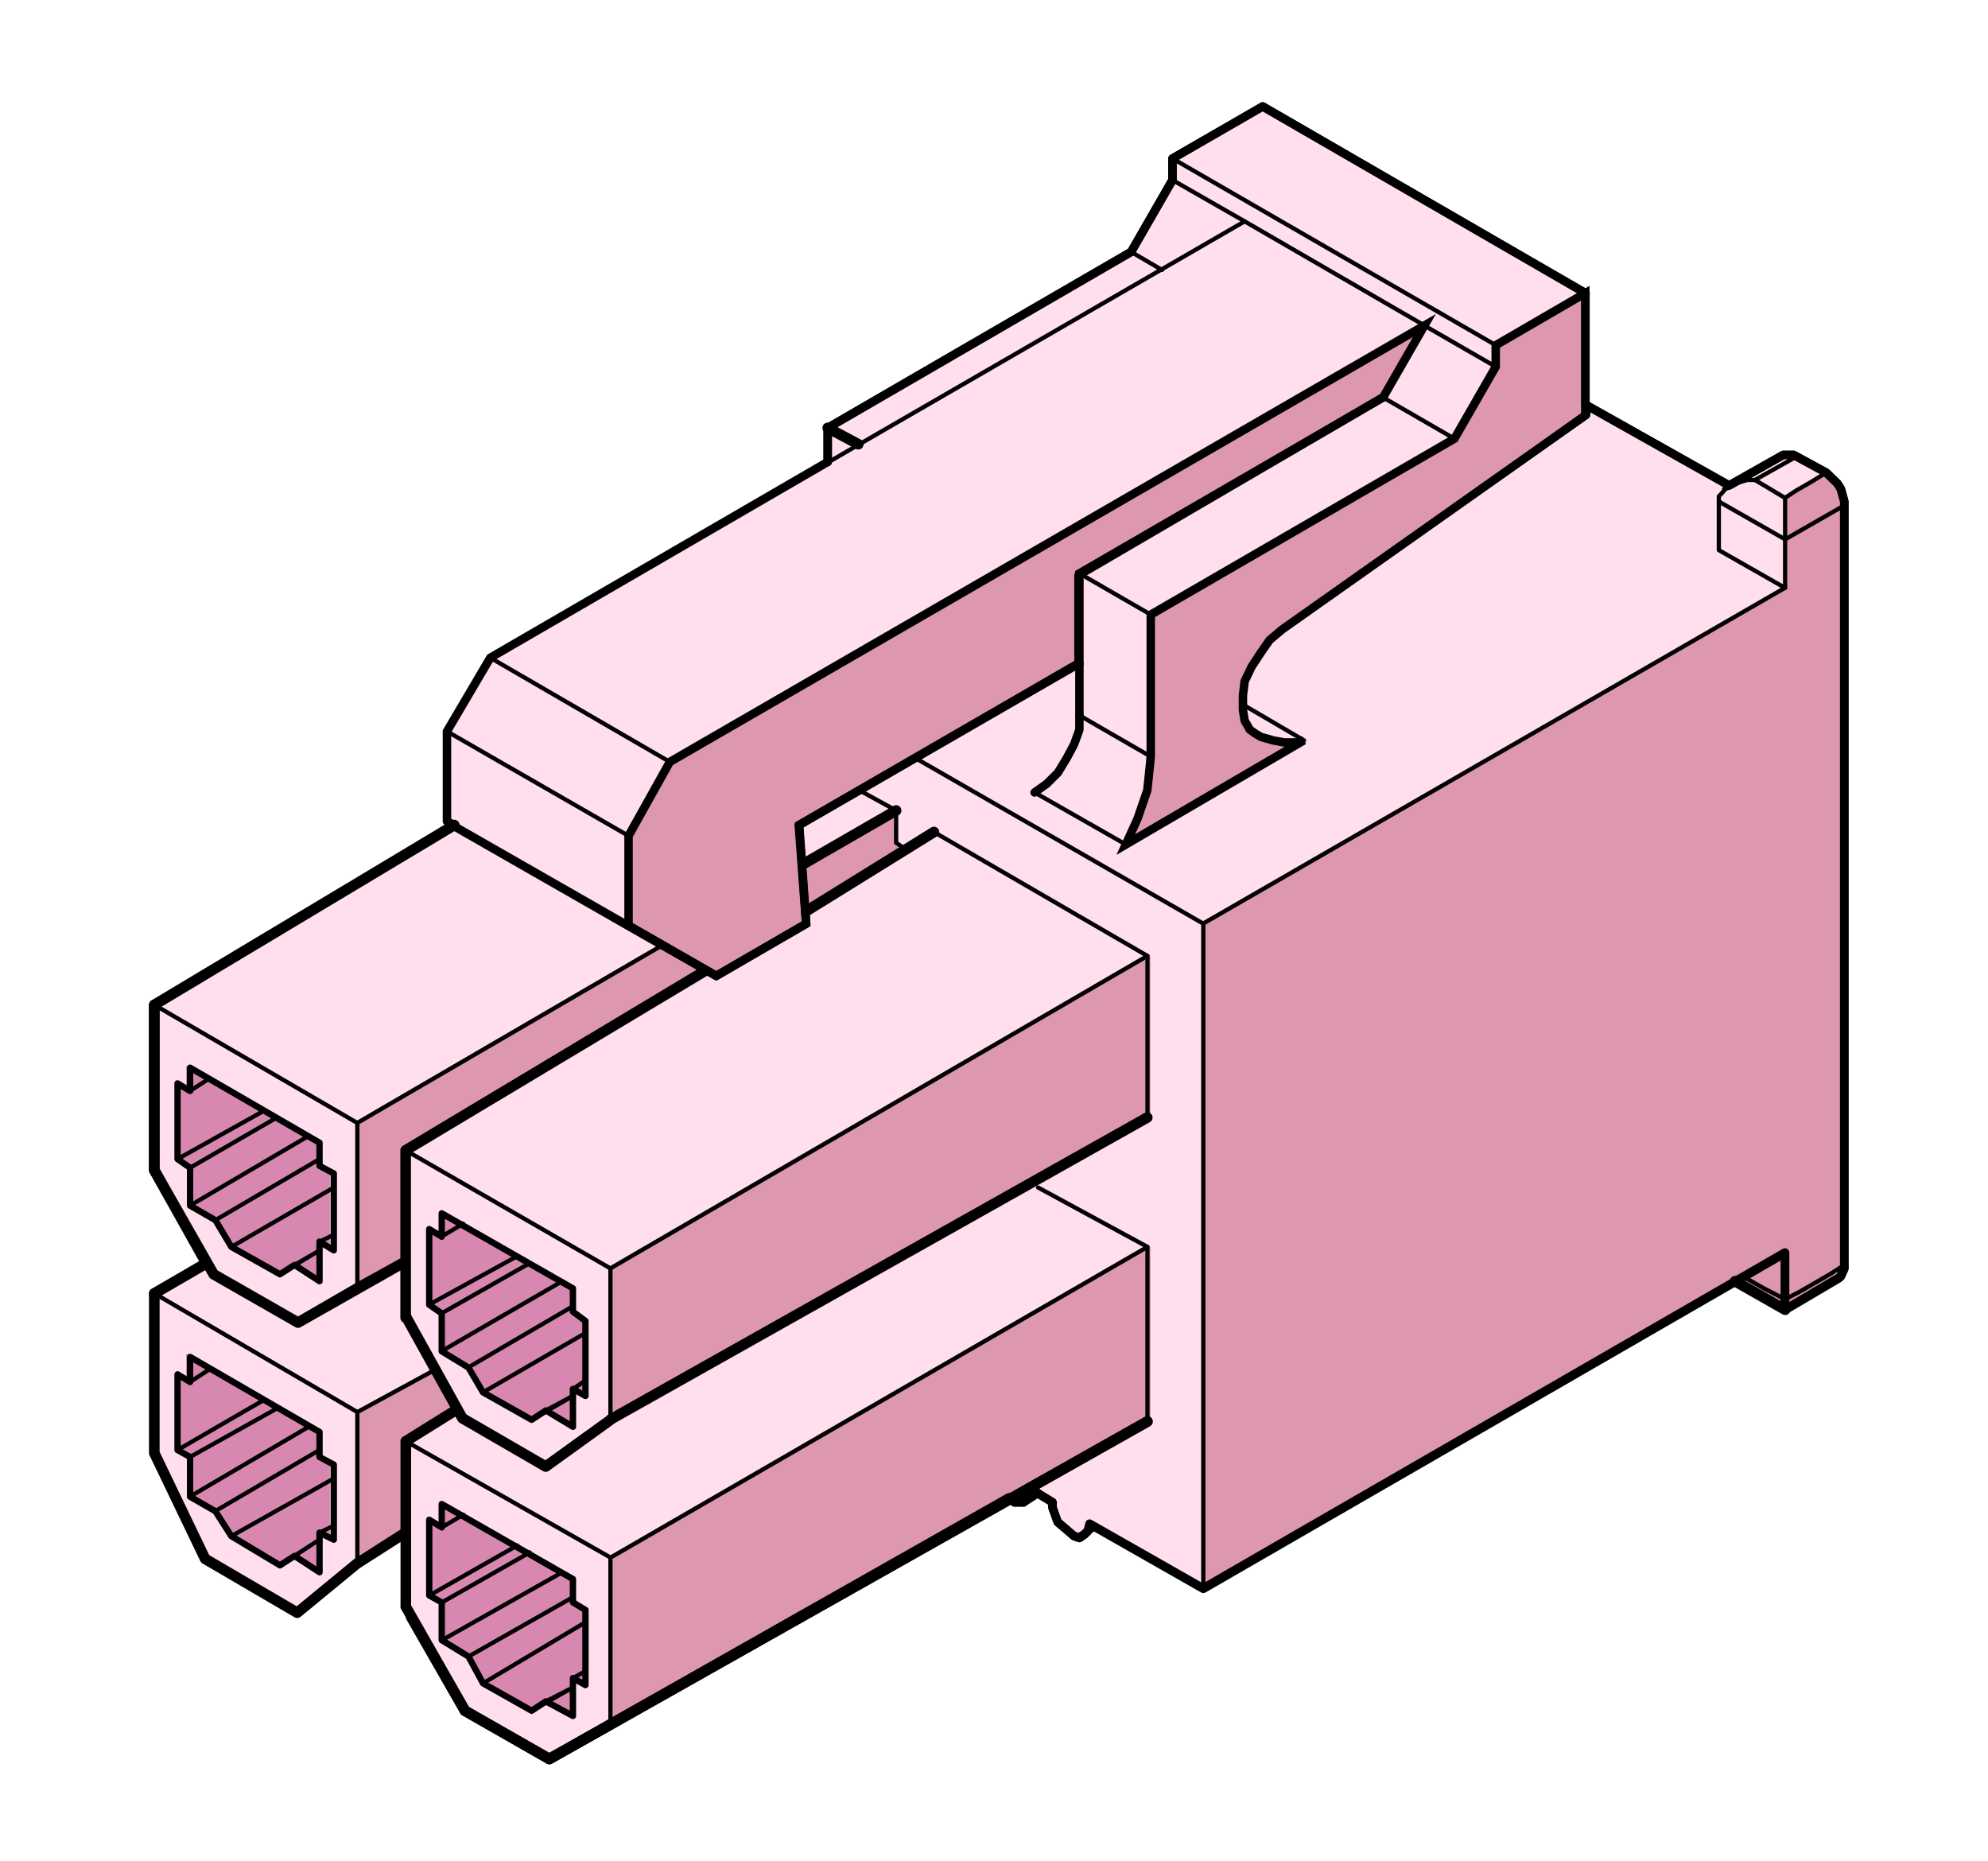 <?xml version="1.0" encoding="utf-8"?>
<!-- Generator: Adobe Illustrator 16.0.0, SVG Export Plug-In . SVG Version: 6.00 Build 0)  -->
<!DOCTYPE svg PUBLIC "-//W3C//DTD SVG 1.1//EN" "http://www.w3.org/Graphics/SVG/1.1/DTD/svg11.dtd">
<svg version="1.1" id="レイヤー_1" xmlns="http://www.w3.org/2000/svg" xmlns:xlink="http://www.w3.org/1999/xlink" x="0px"
	 y="0px" width="235px" height="220px" viewBox="0 0 235 220" enable-background="new 0 0 235 220" xml:space="preserve">
<path fill="#FFDEEE" d="M24.25,184.25l10.882,6.359L42,185l5.744-3.027l0.207,7.91l7.02,12.317l9.98,5.7l54.369-30.811l0.621,0.48
	H121l0.62-0.69v-1.03l2.825,1.721v0.619l0.617,1.721l1.926,1.646l0.621,0.209l0.609-0.416l0.41-0.41l0.21-0.83l13.41,7.629
	l68.77-39.689v6.73l6.391-3.78l0.21-0.21l0.41-0.9V59.27l-0.41-1.477l-0.42-0.655l-1.311-1.27l-3.859-2.097h-1.24l-6.4,3.61
	l-16.989-9.56V34.65l-38.16-22.07l-10.666,6.154v2.544l-4.88,8.494l-35.86,20.805V54.6L57.96,77.743l-5.126,8.7v10.625l0.86,0.45
	L18.24,118.77v19.535l6.155,11l-6.155,3.573v19.858"/>
<path fill="#DD97AE" d="M142,188v-79l69-39.508V59l5.152-3.128l1.684,1.273l0.084,0.654l0.08,1.47V150l-0.124,0.818l-6.232,3.984
	l-6.476-3.365 M107.21,100.53L106,99.407v-3.61L42,132.73v19.529l6-3.16V136 M51.458,161.883L42,166.907V185l5.95-3.88
	l-0.206-10.767l5.745-3.395 M72,168v-18l64-37.012V132 M72.44,184.043L136,147.376V168l-64,35.844V184"/>
<path fill="#D887B1" d="M51,154v-9l1,1.146V143l16,9.26V155l1,1.117V165l-1-0.432V169l-3.473-2.297l-1.684,1.104l-5.743-3.24
	l-1.6-2.746l-3.283-2.133l-0.05-4.354 M51,189v-9l1,0.533V178l16,8.648V189l1,1.3v8.7l-1.667-0.658l0.393,4.471l-3.2-1.724
	l-1.683,1.11l-5.743-3.24l-1.85-3.17l-3.033-1.93l-0.134-4.471 M21,171v-9l1,1.34V160l16,9.246V172l1,1.104V182l-1.25-0.662
	l0.022,4.488l-2.957-1.93l-1.72,1.104l-5.742-3.44l-1.89-2.89l-2.995-1.78l-0.135-4.68 M21,137v-9l1,0.947V126l16,9.064V138l1,0.714
	V148l-1.187-1.125l-0.04,4.563l-2.958-1.93l-1.72,1.105l-5.742-3.237l-1.978-3.188l-2.907-1.694l-0.218-4.618"/>
<g>
	
		<path fill="none" stroke="#000000" stroke-width="1.253" stroke-linecap="round" stroke-linejoin="round" stroke-miterlimit="10" d="
		M101.458,52.503l-3.612-1.926"/>
	<path fill="none" stroke="#000000" stroke-linecap="round" stroke-linejoin="round" stroke-miterlimit="10" d="M127.598,84.553
		v-6.155"/>
	
		<path fill="none" stroke="#000000" stroke-width="1.253" stroke-linecap="round" stroke-linejoin="round" stroke-miterlimit="10" d="
		M135.641,168.016l-7.429,4.19"/>
	<path fill="none" stroke="#000000" stroke-linecap="round" stroke-linejoin="round" stroke-miterlimit="10" d="M187.43,34.655
		L149.264,12.58l-10.666,6.154v2.544l-4.885,8.494L97.845,50.577V54.6"/>
	<path fill="none" stroke="#000000" stroke-width="0.5" stroke-linecap="round" stroke-linejoin="round" stroke-miterlimit="10" d="
		M135.641,132.083v-19.095L110.4,98.34 M128.212,181.352l1.517-0.82"/>
	<path fill="none" stroke="#000000" stroke-linecap="round" stroke-linejoin="round" stroke-miterlimit="10" d="M122.714,176.471
		l-1.724,1.102"/>
	
		<path fill="none" stroke="#000000" stroke-width="1.253" stroke-linecap="round" stroke-linejoin="round" stroke-miterlimit="10" d="
		M64.937,207.9l7.222-4.057 M64.929,207.9l-9.98-5.7 M72.139,203.844l63.48-35.828 M135.619,132.083L72.16,167.779 M35.228,156.32
		l-9.97-5.707 M94.892,102.16l11.038-6.364 M18.24,138.307V118.77 M24.395,149.305l-6.155,3.573 M25.257,150.613l-7.017-12.309
		 M42.243,152.26l5.708-3.158 M53.701,97.518L18.24,118.77 M47.95,135.964l35.454-21.25 M42.244,152.26l-7.016,4.061 M35.228,156.32
		l12.723-7.219 M47.951,155.75v-19.786 M54.971,202.2l-7.01-12.316 M47.961,170.354l5.54-3.447 M47.961,155.563l6.7,12.067
		l9.85,5.706l7.67-5.529 M47.971,189.884v-19.53 M110.4,98.34l-15.098,9.356"/>
	<path fill="none" stroke="#000000" stroke-width="0.5" stroke-linecap="round" stroke-linejoin="round" stroke-miterlimit="10" d="
		M107.202,100.475l-1.272-0.862v-3.817l-4.265-2.34"/>
	
		<path fill="none" stroke="#000000" stroke-width="1.253" stroke-linecap="round" stroke-linejoin="round" stroke-miterlimit="10" d="
		M64.937,207.9l63.275-35.695 M211.02,154.803l-5.914-3.365"/>
	<path fill="none" stroke="#000000" stroke-linecap="round" stroke-linejoin="round" stroke-miterlimit="10" d="M122.3,93.665
		l1.438-1.03l1.314-1.308l1.025-1.686l0.9-1.68l0.619-1.72v-1.68 M119.311,177.102l0.614,0.489h1.065l0.619-0.69v-1.029l2.824,1.72
		v0.62l0.619,1.721l1.924,1.649l0.621,0.21l0.614-0.41l0.41-0.41l0.21-0.82l13.414,7.641l68.773-39.689v6.739l6.39-3.771l0.21-0.209
		l0.41-0.9V59.28l-0.41-1.48l-0.42-0.654l-1.311-1.273l-3.85-2.095h-1.24l-6.399,3.61l-16.99-9.56"/>
</g>
<path fill="none" stroke="#000000" stroke-width="0.5" stroke-linecap="round" stroke-linejoin="round" stroke-miterlimit="10" d="
	M135.641,147.376l-63.48,36.726 M47.95,135.964l24.21,13.955v17.86 M18.24,118.77l24.003,13.959v19.531 M18.24,152.869
	l24.003,14.029v17.86 M42.243,132.719l36.07-21.01 M51.458,161.879l-9.215,5.02 M47.95,170.339l24.21,13.75v19.75 M135.641,112.979
	l-63.48,36.931"/>
<g>
	<path fill="none" stroke="#000000" stroke-width="0.5" stroke-linecap="round" stroke-linejoin="round" stroke-miterlimit="10" d="
		M211.02,69.492l-7.838-4.47v-5.746"/>
	
		<path fill="none" stroke="#000000" stroke-width="0.501" stroke-linecap="round" stroke-linejoin="round" stroke-miterlimit="10" d="
		M207.445,56.732l4.883-2.75L207.445,56.732z M218.035,59.726l-7.017,4.023 M211.019,58.859l-3.579-2.14"/>
	<path fill="none" stroke="#000000" stroke-width="0.5" stroke-linecap="round" stroke-linejoin="round" stroke-miterlimit="10" d="
		M207.445,56.732h-0.9l-1.439,0.413l-0.688,0.45l-0.415,0.204h-0.205v0.2l-0.41,0.45l-0.205,0.2v0.61 M215.902,55.849l-1.721,1.06
		l-1.854,1.07l-0.69,0.45l-0.62,0.41v10.63l-68.771,39.68v78.58"/>
	
		<path fill="none" stroke="#000000" stroke-width="0.501" stroke-linecap="round" stroke-linejoin="round" stroke-miterlimit="10" d="
		M211.02,63.75l-7.838-4.474"/>
	<path fill="none" stroke="#000000" stroke-width="0.5" stroke-linecap="round" stroke-linejoin="round" stroke-miterlimit="10" d="
		M142.246,109.174L108.27,89.64 M205.93,150.818l2.545,1.439l2.544,1.314l1.721-0.898l3.569-2.061l1.721-1.104 M127.589,67.769
		l8.45,4.88"/>
	
		<path fill="none" stroke="#000000" stroke-width="0.501" stroke-linecap="round" stroke-linejoin="round" stroke-miterlimit="10" d="
		M127.598,84.553l8.455,4.883 M135.641,93.42l12.104-7.182"/>
	<path fill="none" stroke="#000000" stroke-width="0.5" stroke-linecap="round" stroke-linejoin="round" stroke-miterlimit="10" d="
		M137.359,31.906l-3.646-2.134 M147.13,26.162l-8.532-4.884 M138.598,18.734l38.24,22.077 M176.838,43.361l-8.457-4.88
		 M163.501,46.981l8.46,4.89"/>
	
		<path fill="none" stroke="#000000" stroke-width="0.501" stroke-linecap="round" stroke-linejoin="round" stroke-miterlimit="10" d="
		M133.096,99.82L122.3,93.665"/>
	<path fill="#DD97AE" stroke="#000000" stroke-miterlimit="10" d="M84.676,115.33l10.626-6.156L94.48,97.518l33.118-19.12V67.77
		l35.9-20.805l4.883-8.493l-89.2,51.582l-4.88,8.736v10.59L84.676,115.33z M151.598,74.375l-1.515,1.27l-1.03,1.48l-1.104,1.683
		l-0.82,1.722l-0.204,1.684v1.684l0.205,1.272l0.609,1.068l0.621,0.45l0.689,0.41l1.439,0.41l1.311,0.244h1.641l0.689-0.243
		l-21.05,12.31l1.399-3.08l1.141-3.32l0.199-1.85l0.211-2.14V72.65l35.9-20.804l4.879-8.498v-2.54l10.591-6.156V49.1L151.598,74.375
		z"/>
	
		<path fill="none" stroke="#000000" stroke-width="0.501" stroke-linecap="round" stroke-linejoin="round" stroke-miterlimit="10" d="
		M154.146,87.51l-7.223-4.23"/>
	<path fill="none" stroke="#000000" stroke-width="0.5" stroke-linecap="round" stroke-linejoin="round" stroke-miterlimit="10" d="
		M57.96,77.743l21.216,12.31 M52.834,86.443l21.46,12.347 M168.38,38.472l-21.25-12.31l-89.17,51.58l-5.126,8.7V97.07
		 M74.294,109.38l-21.46-12.312 M122.714,140.359l12.925,7.017v20.64"/>
</g>
<path fill="none" stroke="#000000" stroke-width="0.5" stroke-linecap="round" stroke-linejoin="round" stroke-miterlimit="10" d="
	M62.843,202.2l4.883-2.755 M67.726,198.342l1.48-0.82 M67.726,188.779l-12.348,7.017 M57.1,198.96l12.105-7.222 M37.772,181.973
	L33.094,185 M37.772,181.146l1.685-0.82 M39.457,174.75l-12.104,6.811 M32.685,132.109l-10.217,5.916 M25.462,144.215l12.31-7.22
	 M39.457,140.359l-12.104,7.017 M22.468,142.493l14.032-8.247 M31.204,131.286l-10.215,5.708 M24.799,127.436l-2.34,1.51
	 M52.209,146.146l2.54-1.521 M33.079,150.613l4.68-2.822 M67.709,154.4l-12.35,7.221 M57.079,164.581l12.1-7.011 M66.429,151.451
	L52.2,159.7 M39.44,145.95l-1.683,0.823 M52.2,155.23l10.386-5.914 M50.726,154.2l10.384-5.71 M52.21,193.88l14.236-8.04
	 M52.211,180.543l2.55-1.52 M67.731,164.993l-4.88,2.825 M67.741,164.172l1.48-1.025 M62.621,183.49l-10.39,5.91 M50.751,188.574
	l10.39-5.908 M36.5,168.632l-14.032,8.252 M22.468,172.204l10.217-5.705 M31.205,165.459l-10.215,5.92 M25.46,178.6l12.31-7.221
	 M24.807,161.818l-2.34,1.521 M67.725,199.449l-3.2,1.64 M34.815,183.898l2.956-1.93 M34.821,149.51l2.96-1.721 M64.531,166.699
	l3.2-1.721"/>
<path fill="none" stroke="#000000" stroke-width="0.75" stroke-linecap="round" stroke-linejoin="round" stroke-miterlimit="10" d="
	M37.772,135.064l-15.304-8.867v2.75l-1.48-0.895v8.94l1.48,1.032v4.468l2.994,1.723l1.89,3.16l5.742,3.237l1.72-1.104l2.958,1.921
	v-4.681l1.685,1.03v-9.08l-1.685-0.9V135.064z M69.205,199.164l-1.48-0.822v4.471l-3.198-1.724l-1.684,1.11l-5.743-3.24l-1.722-3.17
	l-3.16-1.93v-4.461l-1.48-0.83v-8.939l1.48,0.9v-2.76l15.508,8.869v2.75l1.48,0.9L69.205,199.164z M57.1,164.57l5.743,3.24
	l1.684-1.105l3.2,1.93v-4.474l1.478,0.83v-8.86l-1.48-1.1v-2.75l-15.508-8.87v2.76l-1.48-0.899v8.939l1.48,1.03v4.47l3.16,1.93
	L57.1,164.57z M22.468,172.207l-1.48-0.823v-8.942l1.48,0.899v-2.96l15.304,8.87v2.96l1.685,0.9v8.869l-1.685-0.83v4.681
	l-2.957-1.931l-1.72,1.111l-5.742-3.441l-1.89-2.949l-2.995-1.721V172.207z"/>
<g>
	<path fill="none" stroke="#000000" stroke-linecap="round" stroke-linejoin="round" stroke-miterlimit="10" d="M18.24,118.77
		l35.454-21.25l-0.86-0.45V86.443l5.125-8.7L97.84,54.6v-4.023l35.868-20.805l4.885-8.494v-2.544l10.666-6.155l38.16,22.07v13.17
		l16.98,9.55l6.39-3.61h1.229l3.851,2.09l1.31,1.27l0.41,0.65l0.41,1.47v90.65l-0.41,0.9l-0.21,0.21l-6.39,3.771v-6.733
		l-68.771,39.685l-13.42-7.638l-0.21,0.819l-0.409,0.41l-0.621,0.41l-0.619-0.209l-1.931-1.65l-0.62-1.721v-0.619l-2.824-1.721v1.03
		l-0.619,0.69h-1.061l-0.615-0.48"/>
	
		<path fill="none" stroke="#000000" stroke-width="1.253" stroke-linecap="round" stroke-linejoin="round" stroke-miterlimit="10" d="
		M64.937,207.9l-9.972-5.7 M42.243,184.768l-7.11,5.844l-10.883-6.36l-6.01-12.51 M18.24,138.311v-19.539 M24.395,149.311
		l-6.155,3.58 M24.395,149.32l-6.155-11 M54.965,202.211l-6.36-11.08 M47.95,181.131l-5.707,3.65 M18.24,171.74v-18.86
		 M64.937,207.9l54.372-30.811"/>
</g>
<path d="M188,48v1.007c0,0.162-0.088,0.307-0.21,0.394l-37.623,26.36l0.026-0.02c-0.93,1.18-1.826,2.42-2.498,3.76
	c-0.158,0.34-0.313,0.69-0.387,1.04l-0.23,1.11c-0.143,0.74-0.225,1.5-0.13,2.24c0.093,0.74,0.376,1.46,0.876,2.02
	c0.494,0.56,1.152,0.97,1.855,1.24c1.409,0.55,2.949,0.66,4.459,0.67c-1.51,0.01-3.06-0.08-4.49-0.6
	c-0.719-0.26-1.39-0.66-1.91-1.23c-0.529-0.57-0.829-1.31-0.939-2.07c-0.109-0.76-0.04-1.53,0.09-2.28l0.211-1.12
	c0.069-0.38,0.229-0.74,0.379-1.09c0.67-1.38,1.551-2.63,2.471-3.84l0.029-0.02l37.211-26.94l-0.211,0.41l-0.01-1
	c0-0.274,0.221-0.5,0.49-0.502s0.503,0.22,0.505,0.49L188,48z"/>
<path fill="none" stroke="#000000" stroke-linecap="round" stroke-linejoin="round" stroke-miterlimit="10" d="M53.646,97.633
	l20.623,11.804l10.39,5.92l10.63-6.17l-0.87-11.662l33.069-19.127V68l35.99-21.035"/>
</svg>
